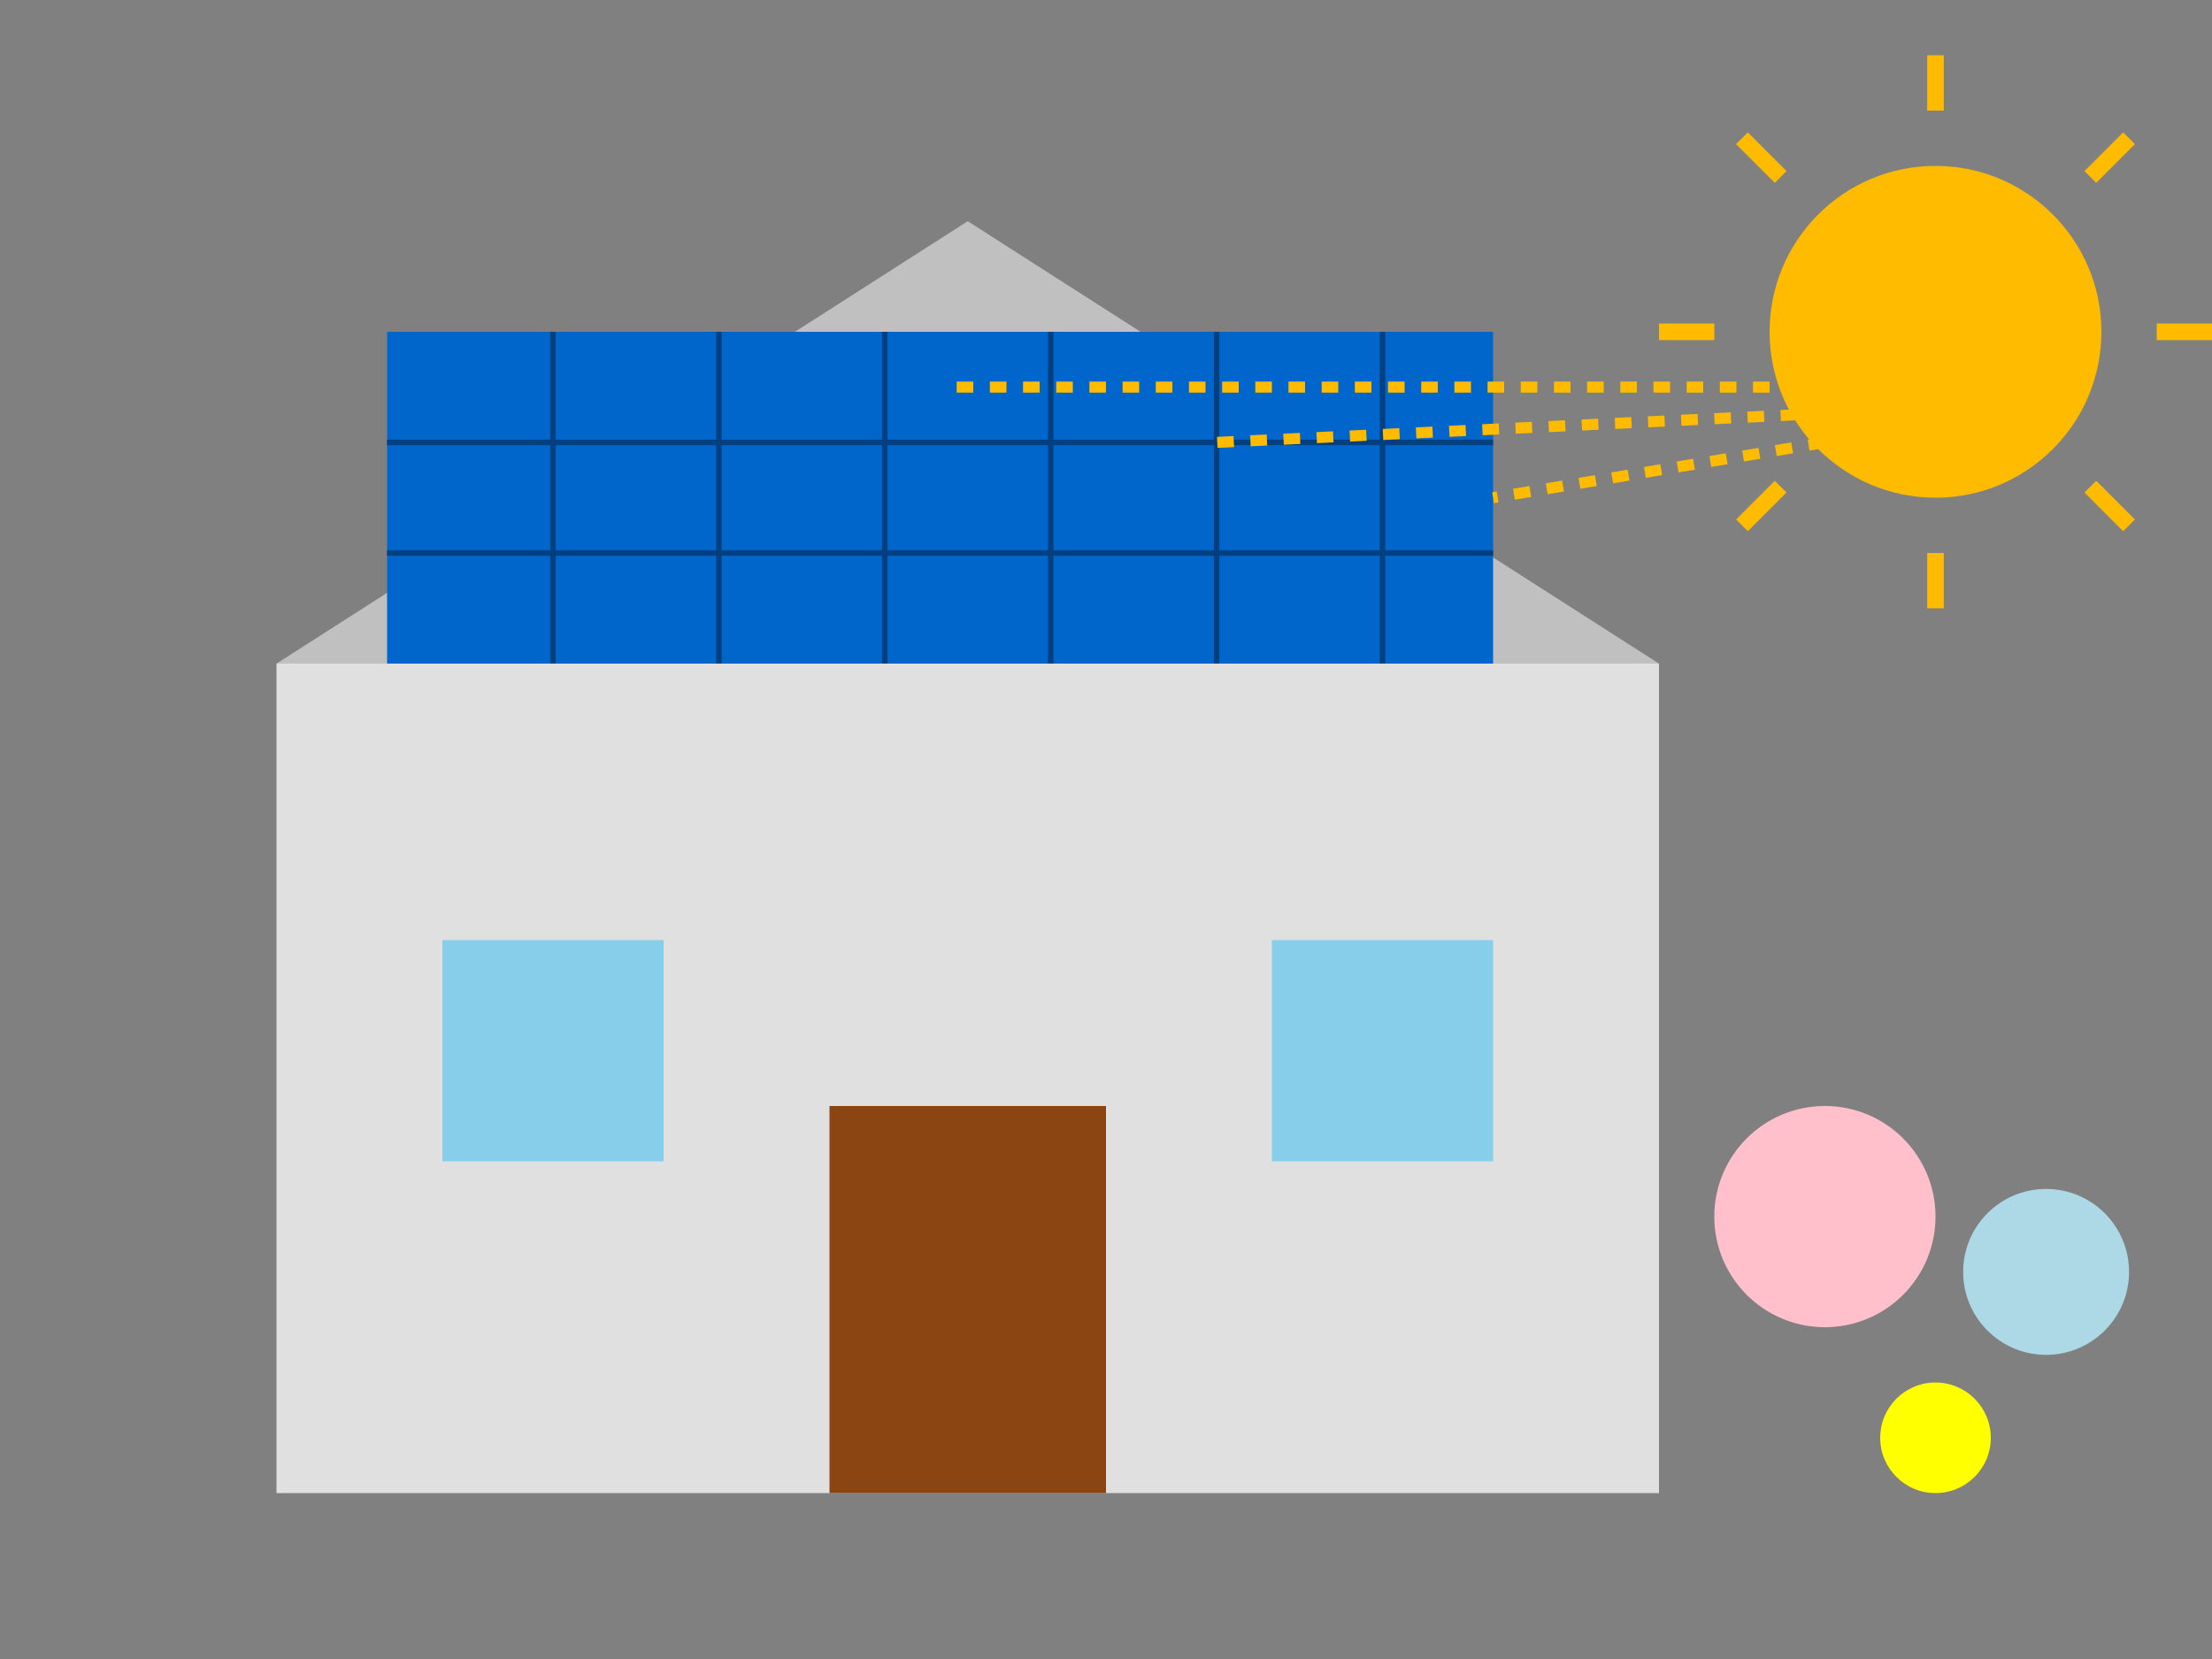<?xml version="1.0" encoding="UTF-8"?>
<svg width="400" height="300" viewBox="0 0 400 300" fill="none" xmlns="http://www.w3.org/2000/svg">
  <rect x="0" y="0" width="400" height="300" fill="#808080" stroke="none"/>
  <!-- House with solar panels -->
  <rect x="50" y="120" width="250" height="150" fill="#E0E0E0"/>
  <polygon points="50,120 175,40 300,120" fill="#C0C0C0"/>
  
  <!-- Solar panels on the roof -->
  <rect x="70" y="60" width="200" height="60" fill="#0066CC"/>
  
  <!-- Panel grid lines -->
  <line x1="100" y1="60" x2="100" y2="120" stroke="#004080" stroke-width="1"/>
  <line x1="130" y1="60" x2="130" y2="120" stroke="#004080" stroke-width="1"/>
  <line x1="160" y1="60" x2="160" y2="120" stroke="#004080" stroke-width="1"/>
  <line x1="190" y1="60" x2="190" y2="120" stroke="#004080" stroke-width="1"/>
  <line x1="220" y1="60" x2="220" y2="120" stroke="#004080" stroke-width="1"/>
  <line x1="250" y1="60" x2="250" y2="120" stroke="#004080" stroke-width="1"/>
  
  <line x1="70" y1="80" x2="270" y2="80" stroke="#004080" stroke-width="1"/>
  <line x1="70" y1="100" x2="270" y2="100" stroke="#004080" stroke-width="1"/>
  
  <!-- Door and window -->
  <rect x="150" y="200" width="50" height="70" fill="#8B4513"/>
  <rect x="80" y="170" width="40" height="40" fill="#87CEEB"/>
  <rect x="230" y="170" width="40" height="40" fill="#87CEEB"/>
  
  <!-- Family -->
  <circle cx="330" cy="220" r="20" fill="#FFC0CB"/> <!-- Parent 1 -->
  <circle cx="370" cy="230" r="15" fill="#ADD8E6"/> <!-- Parent 2 -->
  <circle cx="350" cy="260" r="10" fill="#FFFF00"/> <!-- Child -->
  
  <!-- Sun -->
  <circle cx="350" cy="60" r="30" fill="#FFBB00"/>
  <line x1="350" y1="20" x2="350" y2="10" stroke="#FFBB00" stroke-width="3"/>
  <line x1="350" y1="100" x2="350" y2="110" stroke="#FFBB00" stroke-width="3"/>
  <line x1="310" y1="60" x2="300" y2="60" stroke="#FFBB00" stroke-width="3"/>
  <line x1="390" y1="60" x2="400" y2="60" stroke="#FFBB00" stroke-width="3"/>
  <line x1="322" y1="32" x2="315" y2="25" stroke="#FFBB00" stroke-width="3"/>
  <line x1="378" y1="88" x2="385" y2="95" stroke="#FFBB00" stroke-width="3"/>
  <line x1="322" y1="88" x2="315" y2="95" stroke="#FFBB00" stroke-width="3"/>
  <line x1="378" y1="32" x2="385" y2="25" stroke="#FFBB00" stroke-width="3"/>
  
  <!-- Energy beams -->
  <line x1="330" y1="80" x2="270" y2="90" stroke="#FFBB00" stroke-width="2" stroke-dasharray="3,3"/>
  <line x1="325" y1="75" x2="220" y2="80" stroke="#FFBB00" stroke-width="2" stroke-dasharray="3,3"/>
  <line x1="320" y1="70" x2="170" y2="70" stroke="#FFBB00" stroke-width="2" stroke-dasharray="3,3"/>
</svg>